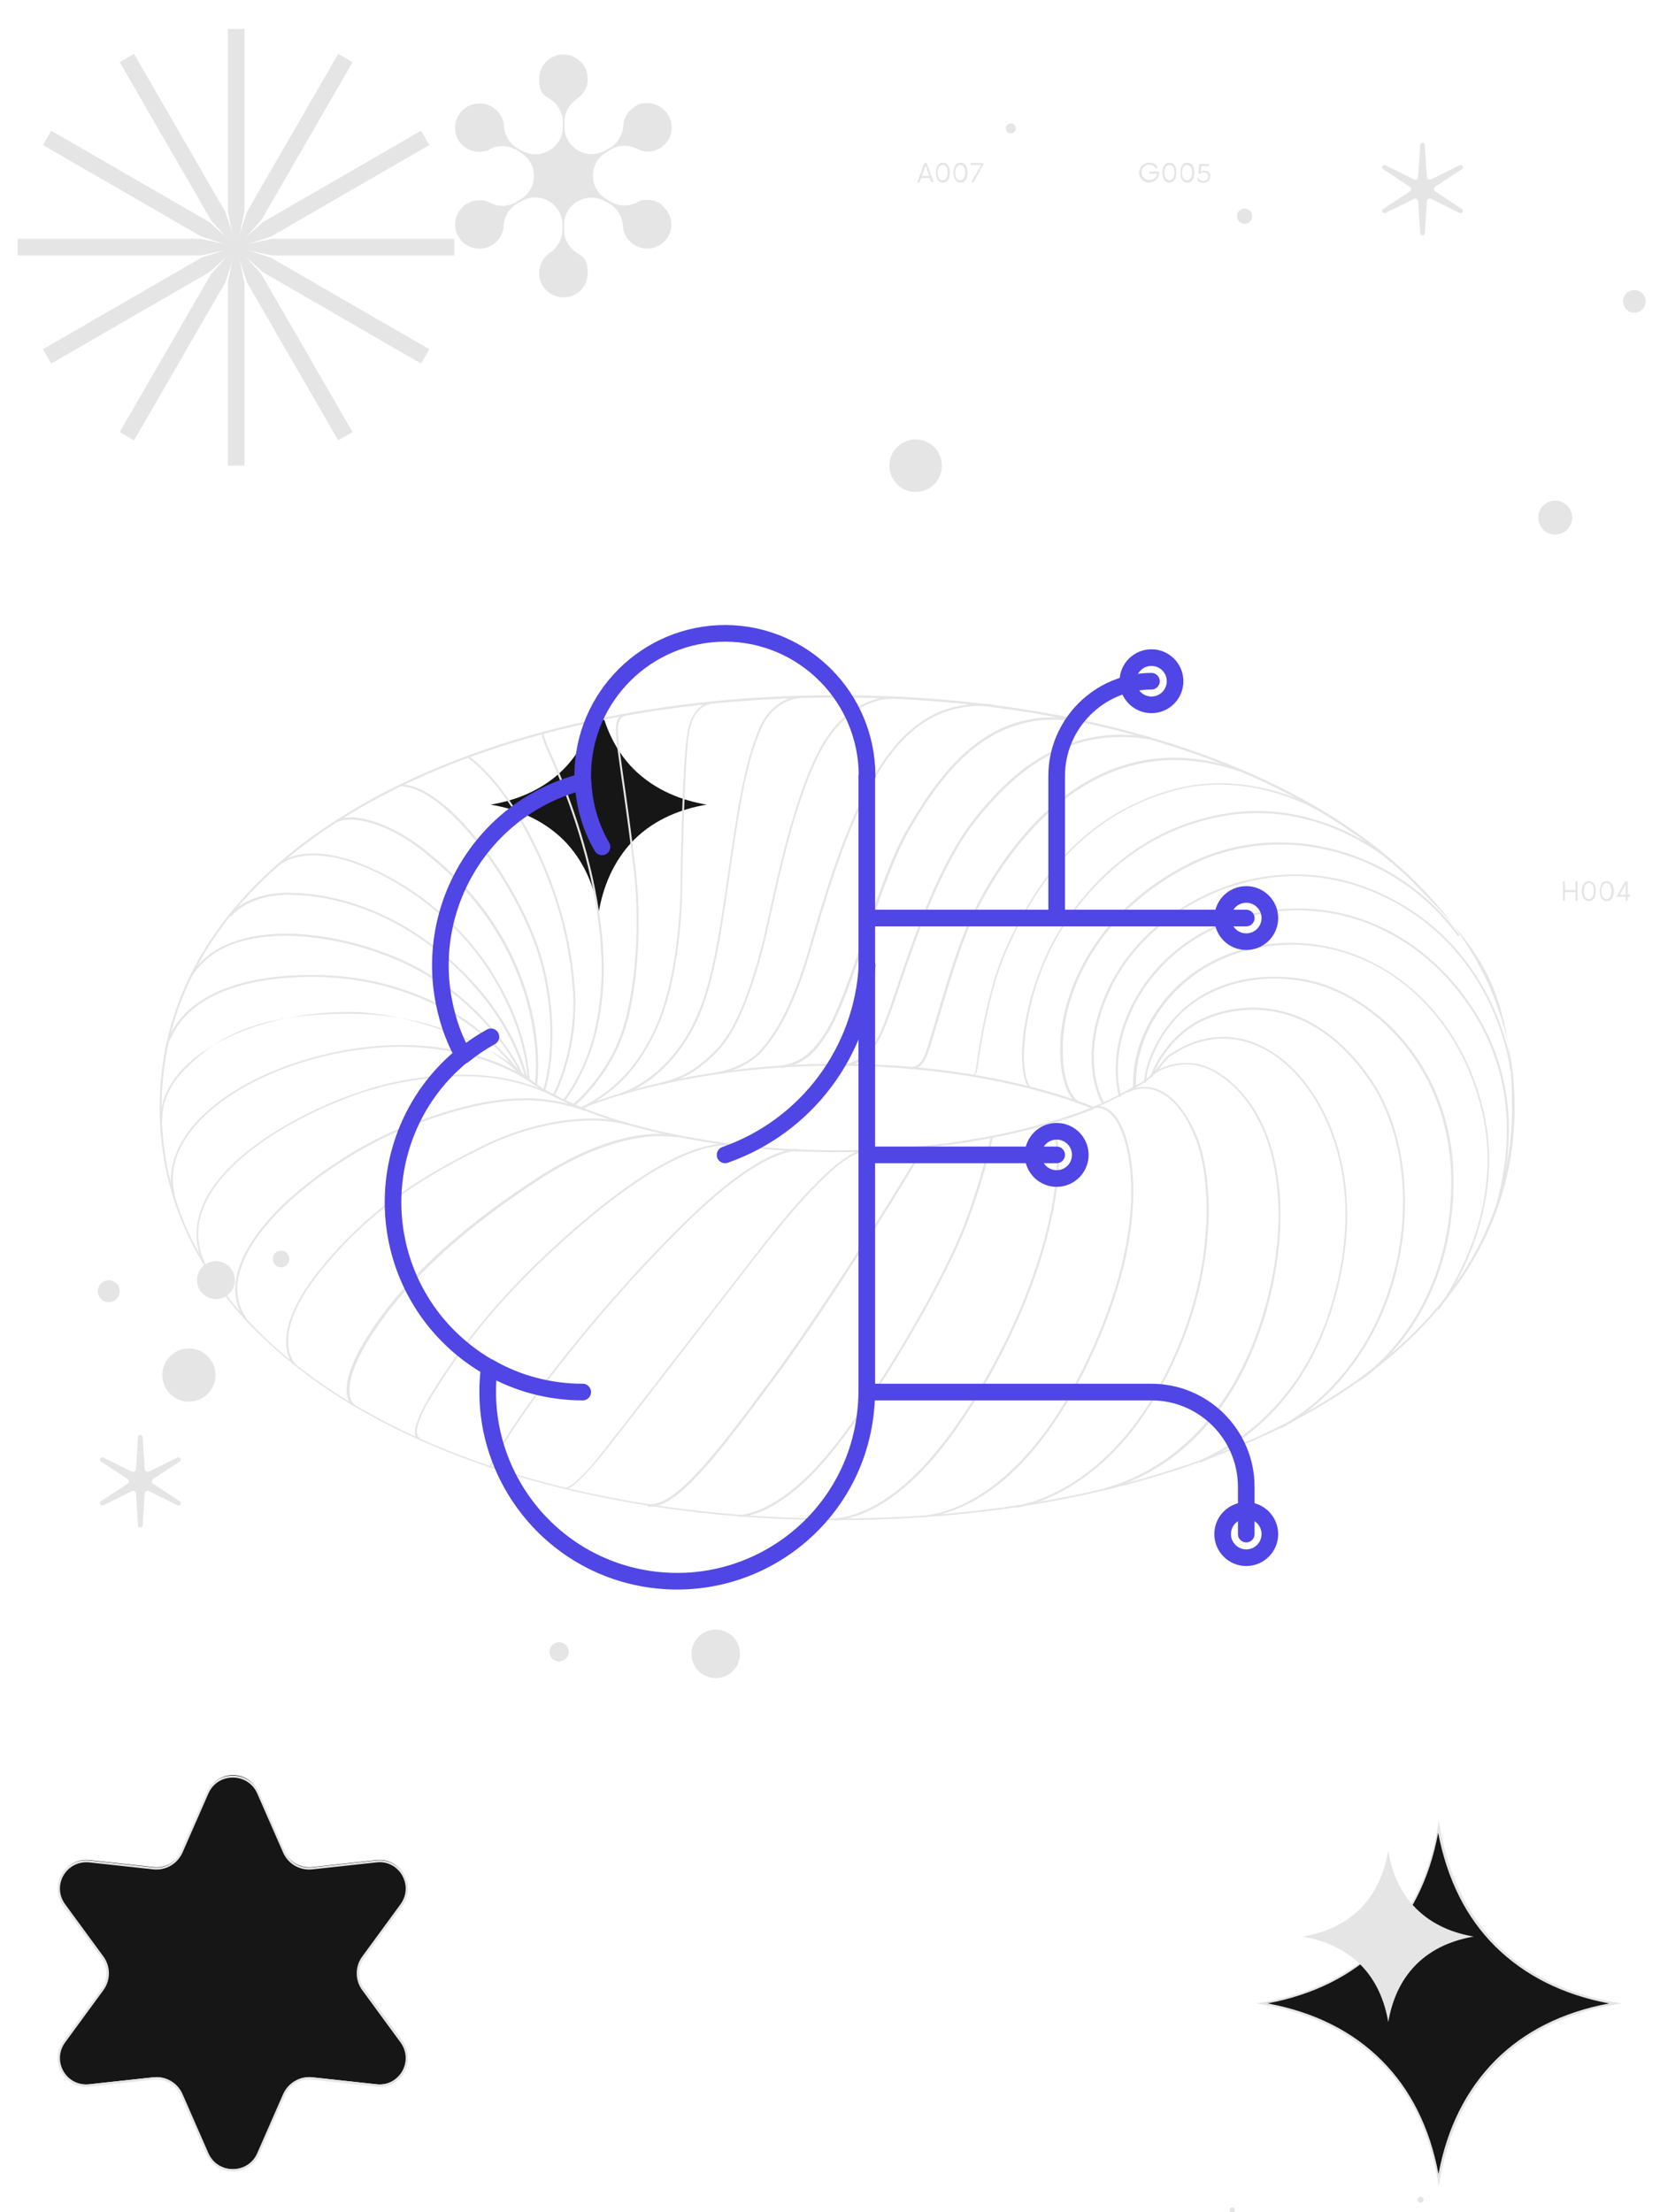<?xml version="1.0" encoding="UTF-8"?>
<svg id="a" xmlns="http://www.w3.org/2000/svg" version="1.1" viewBox="0 0 499.1 665.1">
  <!-- Generator: Adobe Illustrator 29.2.1, SVG Export Plug-In . SVG Version: 2.1.0 Build 116)  -->
  <defs>
    <style>
      .st0 {
        fill: none;
        stroke: #4f46e5;
        stroke-linecap: round;
        stroke-linejoin: round;
        stroke-width: 5px;
      }

      .st1 {
        fill: #e5e5e5;
      }

      .st2 {
        fill: #161616;
      }
    </style>
  </defs>
  <path class="st1" d="M199,61.5c-1.3-.9-2.8-1.4-4.3-1.4s-1.3,0-1.9.2c-.5,0-1,.3-1.4.6-2.5,1.3-5.5,1.1-7.9-.3l-1.1-.7c-5.5-3.2-5.5-11,0-14.2l1.1-.7c2.4-1.4,5.4-1.6,7.9-.3.5.2.9.4,1.4.6,2.2.6,4.5.2,6.3-1.2,1-.8,1.9-1.8,2.3-3,.9-2.1.7-4.5-.4-6.4-1.4-2.3-3.8-3.7-6.3-3.7s-2.7.4-4,1.2c-1.4.9-2.5,2.3-3,3.9-.2.6-.3,1.2-.3,1.7-.2,2.8-1.7,5.3-4.1,6.7l-1.3.7c-5.5,3.2-12.3-.8-12.3-7.1v-1.5c0-2.8,1.5-5.3,3.8-6.9,2-1.4,3.3-3.7,3.2-6.3-.1-3.7-3.1-6.7-6.8-7-4.3-.3-7.8,3.1-7.8,7.3s1.3,4.8,3.3,6.1c2.3,1.5,3.8,4.1,3.8,6.9v1.5c0,6.3-6.8,10.2-12.3,7.1l-1.3-.7c-2.4-1.4-3.9-3.9-4.1-6.7,0-.6-.1-1.2-.3-1.7-.5-1.6-1.6-3-3-3.9-1.2-.8-2.6-1.2-4-1.2-2.8,0-5.6,1.6-6.8,4.5-.5,1.2-.7,2.5-.5,3.8.3,2.3,1.6,4.2,3.6,5.3,1.7,1,3.6,1.2,5.5.7.5,0,1-.3,1.4-.6,2.5-1.3,5.5-1.1,7.9.3l1.1.7c5.5,3.2,5.5,11,0,14.2l-1.1.7c-2.4,1.4-5.4,1.6-7.9.3-.5-.2-.9-.4-1.4-.6-.6-.2-1.3-.2-1.9-.2-1.5,0-3,.5-4.3,1.4-1.1.8-1.9,1.9-2.4,3.1-.9,2.1-.7,4.5.4,6.4,2,3.5,6.5,4.7,10,2.7,1.7-1,2.9-2.6,3.4-4.4.1-.5.2-1,.2-1.5.2-2.8,1.7-5.3,4.1-6.7l1.3-.7c5.5-3.2,12.3.8,12.3,7.1v1.5c0,2.8-1.5,5.4-3.8,6.9-2,1.4-3.3,3.7-3.2,6.4.1,3.7,3.1,6.7,6.8,7,4.3.3,7.8-3.1,7.8-7.3s-1.3-4.8-3.3-6.1c-2.3-1.5-3.8-4.1-3.8-6.9v-1.5c0-6.3,6.8-10.2,12.3-7.1l1.3.7c2.4,1.4,3.9,3.9,4.1,6.7,0,.6.1,1.2.3,1.7.5,1.6,1.6,3.1,3.1,4,3.5,2.2,8.1,1.1,10.2-2.5,1.1-1.9,1.3-4.3.4-6.4-.5-1.2-1.4-2.3-2.4-3.1h0Z"/>
  <path class="st1" d="M42.9,432.1l.6,9.5c0,.7.8,1.1,1.3.8l8.5-4.2c.8-.4,1.5.8.7,1.2l-7.9,5.2c-.6.4-.6,1.2,0,1.5l7.9,5.2c.8.5,0,1.7-.7,1.2l-8.5-4.2c-.6-.3-1.3.1-1.3.8l-.6,9.5c0,.9-1.4.9-1.4,0l-.6-9.5c0-.7-.8-1.1-1.3-.8l-8.5,4.2c-.8.4-1.5-.8-.7-1.2l7.9-5.2c.6-.4.6-1.2,0-1.5l-7.9-5.2c-.8-.5-.1-1.7.7-1.2l8.5,4.2c.6.3,1.3-.1,1.3-.8l.6-9.5c0-.9,1.4-.9,1.4,0Z"/>
  <path class="st1" d="M428.4,43.6l.6,9.5c0,.7.8,1.1,1.3.8l8.5-4.2c.8-.4,1.5.8.7,1.2l-7.9,5.2c-.6.4-.6,1.2,0,1.5l7.9,5.2c.8.5.1,1.7-.7,1.2l-8.5-4.2c-.6-.3-1.3,0-1.3.8l-.6,9.5c0,.9-1.4.9-1.4,0l-.6-9.5c0-.7-.8-1.1-1.3-.8l-8.5,4.2c-.8.4-1.5-.8-.7-1.2l7.9-5.2c.6-.4.6-1.2,0-1.5l-7.9-5.2c-.8-.5-.1-1.7.7-1.2l8.5,4.2c.6.3,1.3,0,1.3-.8l.6-9.5c0-.9,1.4-.9,1.4,0Z"/>
  <polygon class="st1" points="71.2 74.3 70.7 74.3 68.5 63.6 68.5 8.7 73.5 8.7 73.5 63.6 71.2 74.3"/>
  <polygon class="st1" points="71.2 74.2 70.8 74.4 63.5 66.3 36 18.7 40.3 16.2 67.8 63.8 71.2 74.2"/>
  <polygon class="st1" points="71.1 74.1 70.9 74.5 60.5 71.1 12.9 43.6 15.4 39.3 63 66.8 71.1 74.1"/>
  <polygon class="st1" points="71 74.1 71 74.5 60.3 76.8 5.3 76.8 5.3 71.8 60.3 71.8 71 74.1"/>
  <polygon class="st1" points="70.9 74.1 71.1 74.5 63 81.8 15.4 109.3 12.9 105 60.5 77.5 70.9 74.1"/>
  <polygon class="st1" points="70.8 74.2 71.2 74.4 67.8 84.8 40.3 132.4 36 129.9 63.5 82.3 70.8 74.2"/>
  <polygon class="st1" points="70.7 74.3 71.2 74.3 73.5 85 73.5 140 68.5 140 68.5 85 70.7 74.3"/>
  <polygon class="st1" points="70.8 74.4 71.2 74.2 78.5 82.3 106 129.9 101.7 132.4 74.2 84.8 70.8 74.4"/>
  <polygon class="st1" points="70.9 74.5 71.1 74.1 81.5 77.5 129.1 105 126.6 109.3 79 81.8 70.9 74.5"/>
  <polygon class="st1" points="71 74.5 71 74.1 81.7 71.8 136.6 71.8 136.6 76.8 81.7 76.8 71 74.5"/>
  <polygon class="st1" points="71.1 74.5 70.9 74.1 79 66.8 126.6 39.3 129.1 43.6 81.5 71.1 71.1 74.5"/>
  <polygon class="st1" points="71.2 74.4 70.8 74.2 74.2 63.8 101.7 16.2 106 18.7 78.5 66.3 71.2 74.4"/>
  <circle class="st1" cx="215.2" cy="497.2" r="7.3"/>
  <circle class="st1" cx="168.1" cy="496.6" r="2.9"/>
  <path class="st1" d="M371.3,664.4c0,.4-.3.8-.8.8s-.8-.3-.8-.8.3-.8.8-.8.8.3.8.8Z"/>
  <path class="st1" d="M428,661.3c0,.5-.4.9-.9.9s-.9-.4-.9-.9.4-.9.9-.9.9.4.9.9Z"/>
  <circle class="st1" cx="64.8" cy="384.9" r="5.7" transform="translate(-324.5 411.1) rotate(-84.3)"/>
  <circle class="st1" cx="467.6" cy="155.6" r="5.1"/>
  <circle class="st1" cx="374.2" cy="65" r="2.3"/>
  <circle class="st1" cx="491.4" cy="90.6" r="3.4"/>
  <path class="st1" d="M305.4,38.6c0,.8-.7,1.5-1.5,1.5s-1.5-.7-1.5-1.5.7-1.5,1.5-1.5,1.5.7,1.5,1.5Z"/>
  <circle class="st1" cx="140.6" cy="37.1" r="3.2"/>
  <circle class="st1" cx="56.8" cy="413.4" r="8"/>
  <circle class="st1" cx="32.7" cy="388.2" r="3.3"/>
  <circle class="st1" cx="84.5" cy="378.5" r="2.5"/>
  <circle class="st1" cx="275.3" cy="140" r="7.9"/>
  <path class="st1" d="M348.5,51.7v.2c0,1.6-1.3,3-3,3s-3-1.3-3-3,1.3-3,3-3,2.1.6,2.6,1.5l-.5.3c-.4-.7-1.2-1.2-2-1.2-1.3,0-2.4,1-2.4,2.3s1,2.3,2.4,2.3,2.1-.8,2.3-1.9h-2.3v-.6h3-.1Z"/>
  <path class="st1" d="M349.5,51.9c0-1.7.7-3,2.1-3s2.1,1.3,2.1,3-.7,3-2.1,3-2.1-1.3-2.1-3ZM353.1,51.9c0-1.4-.5-2.3-1.5-2.3s-1.5,1-1.5,2.3.5,2.3,1.5,2.3,1.5-1,1.5-2.3Z"/>
  <path class="st1" d="M354.9,51.9c0-1.7.7-3,2.1-3s2.1,1.3,2.1,3-.7,3-2.1,3-2.1-1.3-2.1-3ZM358.4,51.9c0-1.4-.5-2.3-1.5-2.3s-1.5,1-1.5,2.3.5,2.3,1.5,2.3,1.5-1,1.5-2.3Z"/>
  <path class="st1" d="M363.9,52.9c0,1.1-.8,2-2,2s-1.5-.3-1.9-.7v-.7h.1c.5.6,1.1.9,1.7.9.9,0,1.5-.6,1.5-1.3s-.6-1.3-1.4-1.3-.8.2-1.1.5l-.5-.3.3-2.7h3v.6h-2.4l-.2,1.7c.3-.2.7-.3,1.1-.3,1.1,0,1.9.8,1.9,1.9h0v-.3s-.1,0-.1,0Z"/>
  <path class="st1" d="M279.6,53.5h-2.6l-.5,1.3h-.7l2.1-5.8h.7l2.1,5.8h-.7l-.5-1.3h.1ZM279.4,52.9l-1.1-3.1-1.1,3.1h2.2Z"/>
  <path class="st1" d="M281.4,51.9c0-1.7.7-3,2.1-3s2.1,1.3,2.1,3-.7,3-2.1,3-2.1-1.3-2.1-3ZM284.9,51.9c0-1.4-.5-2.3-1.5-2.3s-1.5,1-1.5,2.3.5,2.3,1.5,2.3,1.5-1,1.5-2.3Z"/>
  <path class="st1" d="M286.7,51.9c0-1.7.7-3,2.1-3s2.1,1.3,2.1,3-.7,3-2.1,3-2.1-1.3-2.1-3ZM290.2,51.9c0-1.4-.5-2.3-1.5-2.3s-1.5,1-1.5,2.3.5,2.3,1.5,2.3,1.5-1,1.5-2.3Z"/>
  <path class="st1" d="M295.7,49v.4l-3,5.4h-.7l3-5.2h-3.1v-.6h3.8Z"/>
  <path class="st1" d="M474.3,265v5.8h-.6v-2.6h-3.2v2.6h-.6v-5.8h.6v2.6h3.2v-2.6h.6Z"/>
  <path class="st1" d="M475.6,267.9c0-1.7.7-3,2.1-3s2.1,1.3,2.1,3-.7,3-2.1,3-2.1-1.3-2.1-3ZM479.2,267.9c0-1.4-.5-2.4-1.5-2.4s-1.5,1-1.5,2.4.5,2.4,1.5,2.4,1.5-1,1.5-2.4Z"/>
  <path class="st1" d="M481,267.9c0-1.7.7-3,2.1-3s2.1,1.3,2.1,3-.7,3-2.1,3-2.1-1.3-2.1-3ZM484.5,267.9c0-1.4-.5-2.4-1.5-2.4s-1.5,1-1.5,2.4.5,2.4,1.5,2.4,1.5-1,1.5-2.4Z"/>
  <path class="st1" d="M490,269.6h-.6v1.2h-.6v-1.2h-2.8l2.6-4.6h.8v3.9h.6v.6h0ZM488.8,269v-3.2l-1.8,3.2h1.8Z"/>
  <path class="st2" d="M77.6,538.6l7.8,17.8c1.5,3.3,4.9,5.3,8.5,4.9l19.3-2.1c7.1-.8,11.8,7.3,7.6,13.1l-11.5,15.7c-2.1,2.9-2.1,6.9,0,9.8l11.5,15.7c4.2,5.8-.4,13.9-7.6,13.1l-19.3-2.1c-3.6-.4-7,1.6-8.5,4.9l-7.8,17.8c-2.9,6.6-12.2,6.6-15.1,0l-7.8-17.8c-1.5-3.3-4.9-5.3-8.5-4.9l-19.3,2.1c-7.1.8-11.8-7.3-7.6-13.1l11.5-15.7c2.1-2.9,2.1-6.9,0-9.8l-11.5-15.7c-4.2-5.8.4-13.9,7.6-13.1l19.3,2.1c3.6.4,7-1.6,8.5-4.9l7.8-17.8c2.9-6.6,12.2-6.6,15.1,0h0Z"/>
  <path class="st1" d="M70,652.8h0c-3.5,0-6.5-2-7.9-5.1l-7.8-17.8c-1.4-3.2-4.7-5.1-8.1-4.7l-19.3,2.1c-3.4.4-6.6-1.2-8.4-4.2-1.7-3-1.5-6.6.5-9.4l11.5-15.7c2-2.8,2-6.6,0-9.4l-11.5-15.7c-2-2.8-2.2-6.4-.5-9.4s4.9-4.6,8.4-4.2l19.3,2.1c3.5.4,6.7-1.5,8.1-4.7l7.8-17.8c1.4-3.2,4.4-5.1,7.9-5.1s6.5,2,7.9,5.1l7.8,17.8c1.4,3.2,4.7,5.1,8.1,4.7l19.3-2.1c3.4-.4,6.6,1.2,8.4,4.2,1.7,3,1.5,6.6-.5,9.4l-11.5,15.7c-2,2.8-2,6.6,0,9.4l11.5,15.7c2,2.8,2.2,6.4.5,9.4s-4.9,4.6-8.4,4.2l-19.3-2.1c-3.5-.4-6.7,1.5-8.1,4.7l-7.8,17.8c-1.4,3.2-4.4,5.1-7.9,5.1h0ZM47.1,624.5c3.4,0,6.5,2,7.8,5.1l7.8,17.8c1.3,2.9,4.1,4.7,7.3,4.7s6-1.8,7.3-4.7l7.8-17.8c1.5-3.4,5-5.5,8.8-5.1l19.3,2.1c3.2.4,6.1-1.2,7.7-3.9,1.6-2.8,1.4-6.1-.5-8.7l-11.5-15.7c-2.2-3-2.2-7.1,0-10.1l11.5-15.7c1.9-2.6,2.1-5.9.5-8.7s-4.6-4.3-7.7-3.9l-19.3,2.1c-3.7.4-7.3-1.6-8.8-5.1l-7.8-17.8c-1.3-2.9-4.1-4.7-7.3-4.7s-6,1.8-7.3,4.7l-7.8,17.8c-1.5,3.4-5,5.5-8.8,5.1l-19.3-2.1c-3.2-.3-6.1,1.2-7.7,3.9-1.6,2.8-1.4,6.1.5,8.7l11.5,15.7c2.2,3,2.2,7.1,0,10.1l-11.5,15.7c-1.9,2.6-2.1,5.9-.5,8.7s4.6,4.3,7.7,3.9l19.3-2.1s1,0,1,0Z"/>
  <path class="st2" d="M432.6,549.1c-2,12-6.8,25.3-17.4,35.8-10.5,10.5-23.8,15.4-35.8,17.4,12,2,25.3,6.8,35.8,17.4,10.5,10.5,15.3,23.8,17.4,35.8,2-12,6.8-25.2,17.4-35.8,10.5-10.5,23.8-15.4,35.8-17.4-12-2-25.2-6.8-35.8-17.4s-15.4-23.8-17.4-35.8h0Z"/>
  <path class="st1" d="M432.6,657.4l-.3-1.9c-2.5-14.6-8.3-26.6-17.3-35.6s-21-14.8-35.6-17.3l-1.9-.3,1.9-.3c14.6-2.5,26.6-8.3,35.6-17.3s14.8-21,17.3-35.6l.3-1.9.3,1.9c2.5,14.6,8.3,26.6,17.3,35.6s21,14.8,35.6,17.3l1.9.3-1.9.3c-14.6,2.5-26.6,8.3-35.6,17.3s-14.8,21-17.3,35.6l-.3,1.9h0ZM381.2,602.3c14,2.6,25.5,8.4,34.2,17.1s14.5,20.2,17.1,34.2c2.6-14,8.4-25.4,17.1-34.2,8.7-8.7,20.2-14.5,34.2-17.1-13.9-2.6-25.4-8.4-34.2-17.1s-14.5-20.2-17.2-34.2c-2.6,14-8.4,25.5-17.2,34.2-8.7,8.7-20.2,14.5-34.2,17.1h.2Z"/>
  <path class="st2" d="M180,209.4c-1.2,7.3-4.2,15.4-10.6,21.9-6.4,6.4-14.6,9.4-21.9,10.6,7.3,1.2,15.4,4.2,21.9,10.6,6.4,6.4,9.4,14.5,10.6,21.9,1.2-7.3,4.2-15.4,10.6-21.9,6.4-6.4,14.6-9.4,21.9-10.6-7.3-1.2-15.4-4.2-21.9-10.6-6.4-6.4-9.4-14.6-10.6-21.9h0Z"/>
  <g>
    <path class="st1" d="M77.5,400.7c-5.1-5.1-9.6-10.4-13.4-16.1-10.7-15.7-16.1-33-16.1-51.6s5.4-35.9,16.1-51.6c10.2-14.9,24.9-28.1,43.8-39,37-21.5,88.1-33.4,143.8-33.4s106.7,11.9,143.8,33.4c18.9,11,33.6,24.1,43.8,39,10.7,15.7,16.1,33,16.1,51.6s-5.4,35.9-16.1,51.6c-10.2,14.9-24.9,28.1-43.8,39-37,21.5-88.1,33.4-143.8,33.4s-106.7-11.9-143.8-33.4c-11.8-6.9-21.9-14.5-30.4-23h0ZM425.6,266c-8.4-8.4-18.6-16.1-30.5-23-36.9-21.5-87.9-33.3-143.5-33.3s-106.5,11.8-143.5,33.3c-38.9,22.6-59.5,53.8-59.5,90.1s20.6,67.5,59.5,90.1c36.9,21.5,87.9,33.3,143.5,33.3s106.5-11.8,143.5-33.3c38.9-22.6,59.5-53.8,59.5-90.1s-9.9-47.9-29.1-67.1h.1Z"/>
    <path class="st1" d="M174.5,333.3v-.2s0-.2.2-.3c.3,0,29.1-13,77.1-13s76.8,12.9,77.1,13c.1,0,.2.2.2.3s0,.2-.2.3c-.3,0-29.1,13-77.1,13s-76.8-12.9-77.1-13h-.2,0ZM327.8,333.1c-4.6-1.9-32.4-12.7-76.2-12.7s-71.6,10.8-76.2,12.7c4.6,1.9,32.3,12.7,76.2,12.7s71.6-10.8,76.2-12.7h0Z"/>
    <path class="st1" d="M48.2,337.1v-.2c0-5.7,2.3-11,7.1-15.9,10-10.2,29.5-16.8,49.6-16.8s43.8,11.3,49.4,16.1l.2.2c.2.2.5.4.8.7,1.7,1.4,4.8,4.1,8.4,6.3,4.3,2.5,11,5.3,11.1,5.3.2,0,.2.2.2.4s-.2.2-.4.2c0,0-6.8-2.8-11.2-5.4-3.7-2.2-6.9-4.9-8.5-6.3-.3-.3-.6-.5-.8-.7l-.2-.2c-5.5-4.8-21.4-16-49-16s-39.2,6.5-49.2,16.6c-4.7,4.7-7,9.9-6.9,15.4,0,.2,0,.3-.3.3h-.3Z"/>
    <path class="st1" d="M234.9,320.9v-.2c0-.2,0-.3.2-.4,5.6-1,8.9-3.5,13-9.9,3.7-5.7,7.5-16.9,11.6-28.7,4.2-12.3,8.6-25,13.3-32.9,10.7-18.3,25-36.6,50.5-32.6.2,0,.3.2.3.4s-.2.3-.4.3c-25.1-3.9-39.3,14.2-49.8,32.3-4.6,7.9-9,20.5-13.2,32.8-4.1,11.9-8,23.1-11.7,28.9-4.2,6.5-7.6,9.1-13.4,10.2h-.3v-.2h0Z"/>
    <path class="st1" d="M215.9,322.8v-.2c0-.2,0-.3.3-.4,0,0,8-1.3,12.7-6.8,3.9-4.5,8.9-11.9,14.1-29.4.3-1.1.7-2.3,1-3.5,4.6-15.7,11.6-39.3,21.9-54.1,10.3-14.8,21.3-16.8,29.7-16.8s.3.1.3.3-.1.3-.3.3c-8.2,0-19,2-29.2,16.5-10.2,14.7-17.2,38.3-21.8,53.9-.4,1.2-.7,2.4-1,3.5-5.2,17.6-10.3,25.1-14.2,29.7-4.8,5.6-12.9,7-13,7h-.5Z"/>
    <path class="st1" d="M198.8,325.9h0c0-.3,0-.4.2-.5,4.8-1.2,9.6-2.9,16.4-9.9,7.9-8.2,12.6-27.1,14.2-33.4.4-1.7,1-4.3,1.6-7.2,2.9-13.2,7.8-35.3,14.8-48.9,8.8-17,21.7-16.5,21.8-16.5.2,0,.3.1.3.3s-.1.3-.3.3-12.7-.4-21.3,16.2c-7,13.5-11.9,35.6-14.8,48.8-.6,2.9-1.2,5.5-1.6,7.2-1.6,6.3-6.3,25.4-14.3,33.7-6.9,7.1-11.8,8.8-16.7,10.1h-.3v-.2h0Z"/>
    <path class="st1" d="M186.5,329.1h0c0-.3,0-.4.2-.5,9.3-3.4,17.4-11.4,22.3-22,4.5-9.6,6.8-22.1,10-44.7,3.5-24.6,5.6-34.2,9.3-43,4-9.2,11.8-9.6,11.9-9.6.2,0,.3.1.3.3s-.1.3-.3.3c0,0-7.6.4-11.4,9.3-3.7,8.7-5.8,18.3-9.3,42.9-3.2,22.7-5.5,35.2-10,44.9-5,10.7-13.3,18.9-22.7,22.3h-.3v-.2h0Z"/>
    <path class="st1" d="M175.3,333h0s0-.3.1-.4c10.1-5.4,16.6-12.5,21.8-24,5.2-11.6,7.2-29.5,7.4-41.3.1-12.4.7-38.2,2-46.6,1.3-8.7,6.4-9.5,6.6-9.5s.3,0,.3.3,0,.3-.3.3-4.9.8-6.1,9c-1.2,8.4-1.8,34.1-2,46.5-.1,11.8-2.1,29.8-7.4,41.5-5.2,11.6-11.8,18.9-22,24.3h-.4Z"/>
    <path class="st1" d="M172.3,332.4h0c-.1-.2,0-.4,0-.5,0,0,8.6-6.9,13.6-18.9,4.8-11.5,6.8-33,4.7-50.9-1.3-11.2-2.9-22.6-4-30.1-.5-3.8-.9-6.5-1.1-7.8v-.4c-.5-3.9-1-8.4,2.3-9.2.2,0,.3,0,.4.2,0,.2,0,.3-.2.4-2.8.7-2.3,4.7-1.9,8.6v.4c.2,1.3.6,4,1.1,7.8,1.1,7.5,2.7,18.9,4,30.1,1.8,15.5.8,38-4.7,51.2-5.1,12.2-13.7,19.1-13.8,19.2h-.4Z"/>
    <path class="st1" d="M169.3,331c-.1,0-.1-.3,0-.4,4.6-5.9,8.3-14.4,9.9-22.6,1.8-8.9,3-20.6-.9-40.7-3.7-18.6-10.8-35.3-13.7-41.6-1.6-3.6-1.8-5.2-1.8-5.3,0-.2.1-.3.3-.3s.3.1.3.3c0,0,.2,1.6,1.8,5.1,2.9,6.3,10,23.1,13.7,41.7,4,20.1,2.7,32,.9,40.9-1.7,8.3-5.4,16.9-10,22.9-.1,0-.3.2-.4,0h-.1Z"/>
    <path class="st1" d="M166.2,329.5s-.1-.2,0-.4c2.8-5,6.9-17.8,6.1-30.7-1-16.2-5.4-31.6-13.4-47-9.2-17.8-18.2-23.5-18.3-23.6-.1,0-.2-.3,0-.4,0-.1.3-.2.4,0,0,0,9.2,5.9,18.5,23.8,8,15.5,12.4,31,13.4,47.3.8,13.1-3.4,26-6.2,31,0,.2-.3.2-.4,0h-.1Z"/>
    <path class="st1" d="M163.3,327.9s-.1-.2,0-.3c0,0,5.2-14.6-.4-37-5.5-22.2-28.3-54-42.4-54.2-.2,0-.3-.1-.3-.3s0-.3.3-.3c14.7.2,37.3,32,43,54.6,5.6,22.6.4,37.2.4,37.4s-.2.2-.4.2h-.2Z"/>
    <path class="st1" d="M160.8,326.3s-.1-.2,0-.3c0,0,1.8-11.9-3.2-27.5-6.9-21.6-20.3-34.4-29.8-42.1-10.9-8.9-21.7-11.4-26.2-9.3-.2,0-.3,0-.4-.2,0-.2,0-.3.2-.4,5.6-2.6,17.1,1.5,26.9,9.4,9.6,7.8,23.1,20.6,30,42.4,5,15.7,3.2,27.7,3.2,27.8,0,.2-.2.3-.4.3h-.3Z"/>
    <path class="st1" d="M83.9,260h0v-.5c.3-.3,8-7,26.7,1,15.1,6.5,28.7,18.1,37.3,31.7,9.2,14.6,11,26.5,11.3,32.3,0,.2-.1.3-.3.3s-.3,0-.3-.3c-.3-5.7-2.1-17.5-11.2-32-8.5-13.5-22-25-37-31.5-18.3-7.9-26-1.2-26.1-1.1s-.3.1-.4,0h0Z"/>
    <path class="st1" d="M68.9,275.5v-.4c.2-.3,5.3-6.9,18.3-6.7,13.3.2,26.8,4.7,39.1,13,6,4.1,26.1,19.1,32.2,42.4,0,.2,0,.3-.2.4-.2,0-.3,0-.4-.2-4.8-18.4-19.6-33.8-31.9-42.1-12.2-8.2-25.6-12.7-38.7-12.9-12.6-.2-17.7,6.4-17.7,6.4,0,.1-.3.2-.4,0h-.3Z"/>
    <path class="st1" d="M57.2,293.8v-.4c3.3-5.6,8.8-9.4,16.5-11.3,17.4-4.4,41.4,2.2,55.2,10.7,20.4,12.5,28.1,29.8,28.2,30,0,.2,0,.3-.2.4-.2,0-.3,0-.4-.2,0-.2-7.7-17.3-28-29.7-13.7-8.4-37.5-14.9-54.8-10.6-7.5,1.9-12.9,5.6-16.1,11.1,0,.1-.3.2-.4.1h0Z"/>
    <path class="st1" d="M50.5,312.8v-.3c5.2-12.7,20.9-19.6,44.3-19.4,25.9.2,43,11.7,47.6,15.3,8.4,6.4,13.7,13.6,13.8,13.7v.4c0,.1-.3,0-.4,0,0,0-5.3-7.2-13.7-13.6-4.6-3.5-21.6-15-47.3-15.2-23.1-.2-38.7,6.6-43.7,19,0,.2-.2.2-.4.2h-.2,0Z"/>
    <path class="st1" d="M51.9,359.3h0c-1.4-6.1,0-12.2,4.1-18.2,9-13,29.9-23.2,53.1-26.2,32.9-4.1,51.4,10.4,51.6,10.6.1,0,.2.3,0,.4-.1,0-.3.2-.4,0-.2,0-18.6-14.5-51.1-10.5-23.1,2.9-43.8,13.1-52.7,25.9-4,5.8-5.4,11.7-4,17.6,0,.2,0,.3-.2.4h-.4Z"/>
    <path class="st1" d="M61,379.8h0c-2.8-6.4-2.5-12.9.9-19.5,9.3-17.7,39.8-31.8,58.3-35.3,23.7-4.4,36.5-.5,45.9,3.9.2,0,.2.3.2.4s-.3.2-.4,0c-9.4-4.3-22.1-8.2-45.6-3.8-18.4,3.4-48.7,17.5-57.9,34.9-3.4,6.4-3.7,12.8-.9,19,0,.2,0,.3-.2.4h-.3Z"/>
    <path class="st1" d="M73.4,396.4h0c-2.9-4.4-3.4-9.4-1.7-14.9,5.6-17.9,32.8-36.1,49.5-42.7,27.3-10.8,41.7-10,55-5.4.2,0,.2.2.2.4s-.2.2-.4.2c-13.2-4.6-27.5-5.4-54.6,5.4-16.5,6.6-43.6,24.5-49.1,42.3-1.7,5.4-1.1,10.2,1.6,14.3v.4h-.5Z"/>
    <path class="st1" d="M88.3,410.4c-.4-.4-8.3-8.8,7.9-28.8,16.1-19.9,33.2-29.3,49.3-37.3,14.5-7.2,31.9-9.9,43.3-6.7.2,0,.3.2.2.4s-.2.3-.4.2c-11.3-3.2-28.5-.5-42.9,6.6-16.1,8-33.1,17.4-49.1,37.1-15.9,19.6-8,27.8-8,27.9h0v.4c0,0-.3,0-.4,0h0v.2h0Z"/>
    <path class="st1" d="M105.7,422.4c-.4-.4-1-1.2-1.3-2.8-.7-3.4.3-9.9,8.9-22.1,15.4-22,40.5-38.4,48.7-43.7,7-4.6,25.1-15,41.4-12.6.2,0,.3.2.3.4s-.2.3-.3.3c-11.1-1.7-26.4,3-40.9,12.5-8.2,5.4-33.2,21.7-48.5,43.6-8.4,12-9.4,18.3-8.8,21.6.4,2,1.4,2.7,1.4,2.7,0,0,.2.3,0,.4s-.3.2-.4,0c0,0-.2,0-.3-.3h-.2,0Z"/>
    <path class="st1" d="M125.4,432.6c-.2-.2-.3-.4-.5-.8-.5-1.5,0-5,4.8-12.9,8.3-13.3,20-29.7,44.2-50.6,19.9-17.1,35.6-25.4,46.5-24.5.2,0,.3.2.3.3s-.2.3-.3.3c-10.8-.9-26.3,7.3-46.1,24.3-24.2,20.8-35.9,37.2-44.1,50.4-5,8-5.1,11.2-4.7,12.3.2.6.5.7.5.7.2,0,.2.2.2.4s-.2.2-.4.2c0,0-.2,0-.4-.3h0v.2h0Z"/>
    <path class="st1" d="M147.2,441.2s-.1-.2,0-.4c8.9-17.8,35.9-51.4,60.2-74.9,22.9-22.1,32.3-20.5,32.6-20.4.2,0,.3.2.2.4,0,.2-.2.3-.4.2,0,0-9.6-1.5-32.1,20.3-24.3,23.4-51.2,57-60.1,74.7,0,0-.3.2-.4,0h0Z"/>
    <path class="st1" d="M170.1,447.8h0c0-.3,0-.4.2-.5,0,0,2.3-.7,7.5-6.7,3.2-3.7,14.8-18.8,27.1-34.7,8.4-10.9,17.1-22.1,24.1-31.1,14.9-19.1,25.1-28.6,31-29.2.2,0,.3,0,.3.3s-.1.3-.3.3c-5.7.5-15.7,10-30.6,28.9-7,8.9-15.7,20.2-24.1,31.1-12.3,15.9-23.9,31-27.2,34.7-5.4,6.2-7.7,6.9-7.8,6.9h-.3,0Z"/>
    <path class="st1" d="M194.8,452.7v-.2c0-.2.2-.3.3-.3,8.3.7,21.5-17,36.7-37.5,15.7-21.2,36.9-55.3,41.2-62.6,4-6.8,6.5-7.7,6.6-7.7.2,0,.3,0,.4.2,0,.2,0,.3-.2.4h0s-2.5,1-6.3,7.5c-4.3,7.3-25.4,41.5-41.2,62.7-15.4,20.7-28.6,38.5-37.3,37.8h-.2v-.3h0Z"/>
    <path class="st1" d="M222.1,455.9v-.2c0-.2.1-.3.3-.3s11.1,0,26-17.7c15.5-18.4,36-54.3,42-70.8,5.9-16.3,7.4-25,7.4-25.1,0-.2.2-.3.4-.3s.3.2.3.4c0,0-1.5,8.9-7.5,25.2-6,16.5-26.6,52.5-42.1,71-15.2,18.1-26,17.9-26.5,17.9h-.3,0Z"/>
    <path class="st1" d="M251,457v-.2c0-.2,0-.3.3-.3,15.3-1.9,30.8-16.6,45.9-43.6,17.2-30.7,21-55.8,20.5-65.8-.4-8.7-2.9-8.8-2.9-8.8-.2,0-.3,0-.3-.3s.1-.3.3-.3c0,0,.6,0,1.2.5.9.9,2.1,3.1,2.4,8.8.4,10.1-3.4,35.3-20.6,66.2-15.2,27.2-30.8,42-46.3,43.9h-.5Z"/>
    <path class="st1" d="M278.9,456v-.2c0-.2,0-.3.3-.4,6.5-.8,29.1-6.7,48-47.2,18.7-40.1,12.3-62.4,9.9-68.3-3.4-8.2-8-6.8-8.2-6.7-.2,0-.3,0-.4-.2,0-.2,0-.3.2-.4,0,0,5.4-1.8,9,7,2.4,5.9,8.9,28.5-9.9,68.8-18.5,39.6-40.1,46.4-48.5,47.5h-.4Z"/>
    <path class="st1" d="M305.5,453.1v-.2c0-.2,0-.3.3-.3s23.7-3,41.5-33.7c18.7-32.5,17.4-64,11.9-77.2-3-7.4-7-12.1-11.6-13.8-3.6-1.3-6.5-.4-8.4.5h-.4c-.1,0,0-.3.1-.4,2.8-1.4,6-1.6,8.9-.6,4.7,1.7,8.8,6.6,12,14.1,5.5,13.3,6.9,45-12,77.7-17.9,31-41.7,34-41.9,34h-.4Z"/>
    <path class="st1" d="M332.1,447.9h0c0-.3,0-.4.2-.5,40.9-12.1,52-58.6,52.1-81.5.1-19.8-6.2-34.9-17.8-42.7-10.1-6.8-19.2-.6-19.3-.5h-.4v-.4s9.6-6.5,20,.5c11.8,7.9,18.2,23.2,18.1,43.2,0,5.4-.9,24.7-10.5,44.6-9.4,19.4-23.5,32-42,37.4h-.4Z"/>
    <path class="st1" d="M360.9,439.4h0s0-.3.1-.4c.4-.2.8-.4,1.2-.6,8.5-4.3,34.2-17.3,41.2-59.6,5-30.3-7.4-53.4-21.1-62.1-9.8-6.2-20.6-5.9-30.3.8h-.4v-.4c10-6.9,21-7.2,31-.8,13.8,8.7,26.4,32.1,21.3,62.7-7.1,42.7-33,55.8-41.5,60.1-.5.2-.9.4-1.2.6h-.4v-.3h0Z"/>
    <path class="st1" d="M385.1,429.1h0c0-.2,0-.3.1-.4,17.1-9.6,29.7-27.3,34.5-48.6,4.7-20.5,1.5-41.9-8.3-55.8-8.2-11.7-18-18.5-29-20.3-10.7-1.7-20.1,1.8-24.9,5.3-8.4,6.2-11,14.3-11,14.4,0,.2-.2.3-.4.2-.2,0-.3-.2-.2-.4,0,0,2.6-8.4,11.2-14.7,4.9-3.6,14.5-7.2,25.4-5.4,11.2,1.8,21.1,8.8,29.4,20.6,9.9,14.1,13.1,35.7,8.4,56.3-4.9,21.5-17.6,39.3-34.8,49h-.4v-.2h0Z"/>
    <path class="st1" d="M408.2,415.2h0c0-.2,0-.4.1-.5.3-.2,25.6-15.8,27.9-54.4,2.3-38.9-24.2-61.6-43.8-65.2-17-3.2-30.4,2.8-37.2,9.5-7.7,7.5-10.3,16.3-10.6,20.4v.2c0,.2-.1.3-.3.3s-.3,0-.3-.3v-.2c.3-4.2,3-13.2,10.8-20.8,9-8.8,23.1-12.4,37.8-9.7,19.8,3.7,46.7,26.5,44.3,65.8-2.3,38.9-27.9,54.8-28.2,54.9h-.5,0Z"/>
    <path class="st1" d="M340.7,327.3v-.2c-.5-9.4,3.4-19.8,10.5-27.8,8-9.1,19.6-14.7,32.6-15.7,13.8-1.1,27.6,3.2,38.8,12.1,11.6,9.2,19.8,22.6,23.5,38.5,7.5,32.4-13.2,59.2-13.4,59.4-.1,0-.3.2-.4,0-.1,0-.2-.3,0-.4.2-.3,20.8-26.8,13.3-58.9-7.4-31.8-32.7-52.4-61.6-50.1-12.8,1-24.2,6.5-32.1,15.5-7,7.9-10.8,18.1-10.3,27.4,0,.2-.1.3-.3.3h-.6Z"/>
    <path class="st1" d="M336.4,329.6h0c-4.7-19.2,8.4-45.3,35.5-53.7,27.3-8.5,55.5,2.6,71.7,28.4,15.4,24.4,9.1,49.1,7.1,57.2-.2.6-.3,1.2-.4,1.6,0,.2-.2.3-.4.2s-.3-.2-.2-.4c0-.4.2-1,.4-1.6,2-8,8.2-32.5-7-56.7-16.1-25.5-43.9-36.6-71-28.1-26.7,8.3-39.7,34.1-35.1,52.9,0,.2,0,.3-.2.4h-.3v-.2h-.1Z"/>
    <path class="st1" d="M331.4,332h0c0-.2-8.3-13.2,1.8-34.8,6.4-13.7,19.7-25.2,35.6-30.8,11.2-3.9,28.8-6.6,48.3,3.1,33.7,16.7,37.4,51.7,37.5,52,0,.2-.1.3-.3.3s-.3-.1-.3-.3c0-.3-3.8-35-37.1-51.5-19.3-9.6-36.6-7-47.8-3.1-15.7,5.5-28.9,16.9-35.2,30.4-10,21.3-2,34-1.9,34.2v.4h-.6Z"/>
    <path class="st1" d="M322.9,330.9c-1.5-1.5-4.6-6.1-4.1-17.9.8-16.1,11.4-39.8,38.9-53.5,27.3-13.6,62.2-4.4,81,21.5v.4h-.4c-18.6-25.6-53.1-34.8-80.2-21.3-27.3,13.6-37.8,37-38.5,52.9-.7,14.8,4.5,18,4.6,18s.2.3.1.4-.3.2-.4,0c0,0-.4-.2-.8-.7h-.2v.2h0Z"/>
    <path class="st1" d="M309.3,327.1h0c-4.9-6.8-1-34.1,12.5-52.4,12.2-16.5,26.9-26.3,45-29.8,29.8-5.8,51.5,13.6,51.7,13.8.1,0,.1.3,0,.4s-.3.1-.4,0c-.2-.2-21.7-19.3-51.2-13.6-17.9,3.5-32.5,13.1-44.7,29.5-13.8,18.6-16.8,45.7-12.5,51.6v.4h-.4Z"/>
    <path class="st1" d="M292.4,323.6v-.2c0-.2.1-.3.3-.3s.5-.4.7-1.5c0-.2,0-.5.1-1,2.1-15,5.1-26.9,8.8-35.3,7.4-16.5,20.6-39.5,49.8-47.8,24-6.9,44.8,5.9,45,6,.1,0,.2.3,0,.4,0,.1-.3.2-.4,0-.2-.1-20.8-12.8-44.5-6-29,8.3-42.1,31.1-49.4,47.5-2.6,5.7-6.1,16.4-8.8,35.1,0,.5-.1.9-.2,1-.3,1.9-1.1,2-1.2,2.1h-.2,0Z"/>
    <path class="st1" d="M273.7,321.3v-.2c0-.2.2-.3.3-.3s2.4.1,3.9-3.3c.6-1.4,1.9-5.5,3.4-10.8,2.7-9.1,6.4-21.5,9.8-29.1,2.7-6.2,10.5-21.8,23.9-34,16.9-15.4,36.3-19.6,57.5-12.4.2,0,.2.2.2.4s-.2.2-.4.2c-49.9-16.8-75.9,35.5-80.6,46.1-3.3,7.5-7,19.9-9.7,29-1.6,5.3-2.8,9.5-3.5,10.9-1.8,3.9-4.4,3.7-4.6,3.7h-.2v-.2h0Z"/>
    <path class="st1" d="M253.8,320.3v-.2c0-.2.2-.3.3-.3,0,0,4.6.2,9.2-6.8,1.8-2.7,3.9-8.9,6.6-16.9,5.2-15.3,12.4-36.4,23-49.9,15.8-20.1,32.6-27.9,53-24.6.2,0,.3.2.3.4s-.2.3-.4.3c-20.1-3.3-36.7,4.5-52.4,24.4-10.5,13.4-17.7,34.4-22.9,49.7-2.7,8-4.9,14.2-6.7,17-4.8,7.4-9.6,7.1-9.8,7.1h-.2v-.2h0Z"/>
    <path class="st1" d="M328.4,333.3h0c0-.3,0-.4.2-.5,4.4-1.8,7.5-3.5,10.8-5.3,1-.6,2-1.1,3.1-1.7,2.9-1.6,4.7-3.8,6.3-5.8,1-1.2,1.9-2.4,3-3.2.1-.1.3,0,.4,0,.1.1,0,.3,0,.4-1,.8-1.9,1.9-2.9,3.1-1.6,2-3.5,4.3-6.5,5.9-1.1.6-2.1,1.2-3.1,1.7-3.3,1.8-6.4,3.5-10.9,5.3h-.4Z"/>
  </g>
  <path class="st1" d="M417.4,556.4c-1,5.8-3.3,12.2-8.4,17.4-5.1,5.1-11.5,7.4-17.4,8.4,5.8,1,12.2,3.3,17.4,8.4,5.1,5.1,7.4,11.5,8.4,17.3,1-5.8,3.3-12.2,8.4-17.3s11.5-7.4,17.3-8.4c-5.8-1-12.2-3.3-17.3-8.4s-7.5-11.5-8.4-17.4Z"/>
  <g>
    <path class="st0" d="M260.7,233.3c0-23.6-19-42.8-42.6-42.9-23.6,0-42.8,19-42.9,42.6,0,.7,0,1.4,0,2-30.5,7.8-48.8,38.9-41,69.4,1.1,4.5,2.8,8.8,5,12.8-24.4,19.8-28.1,55.7-8.3,80.2,4.5,5.5,10,10.2,16.2,13.7-4,31.2,18,59.8,49.2,63.8,31.2,4,59.8-18,63.8-49.2.3-2.4.5-4.8.5-7.2v-185.2Z"/>
    <path class="st0" d="M218,347.2c24.5-8.6,41.3-31.1,42.7-57"/>
    <path class="st0" d="M175.3,235c.3,6.9,2.2,13.6,5.7,19.6"/>
    <path class="st0" d="M139.3,317.3c2.6-2.1,5.4-4,8.3-5.6"/>
    <path class="st0" d="M175.2,418.5c-9.8,0-19.5-2.5-28-7.4"/>
    <path class="st0" d="M260.7,347.2h57"/>
    <path class="st0" d="M260.7,418.5h85.5c15.7,0,28.5,12.8,28.5,28.5v14.2"/>
    <path class="st0" d="M260.7,276h114"/>
    <path class="st0" d="M317.7,276v-42.7c0-15.7,12.8-28.5,28.5-28.5"/>
    <circle class="st0" cx="317.7" cy="347.2" r="7.1"/>
    <circle class="st0" cx="346.2" cy="204.8" r="7.1"/>
    <circle class="st0" cx="374.7" cy="461.2" r="7.1"/>
    <circle class="st0" cx="374.7" cy="276" r="7.1"/>
  </g>
</svg>